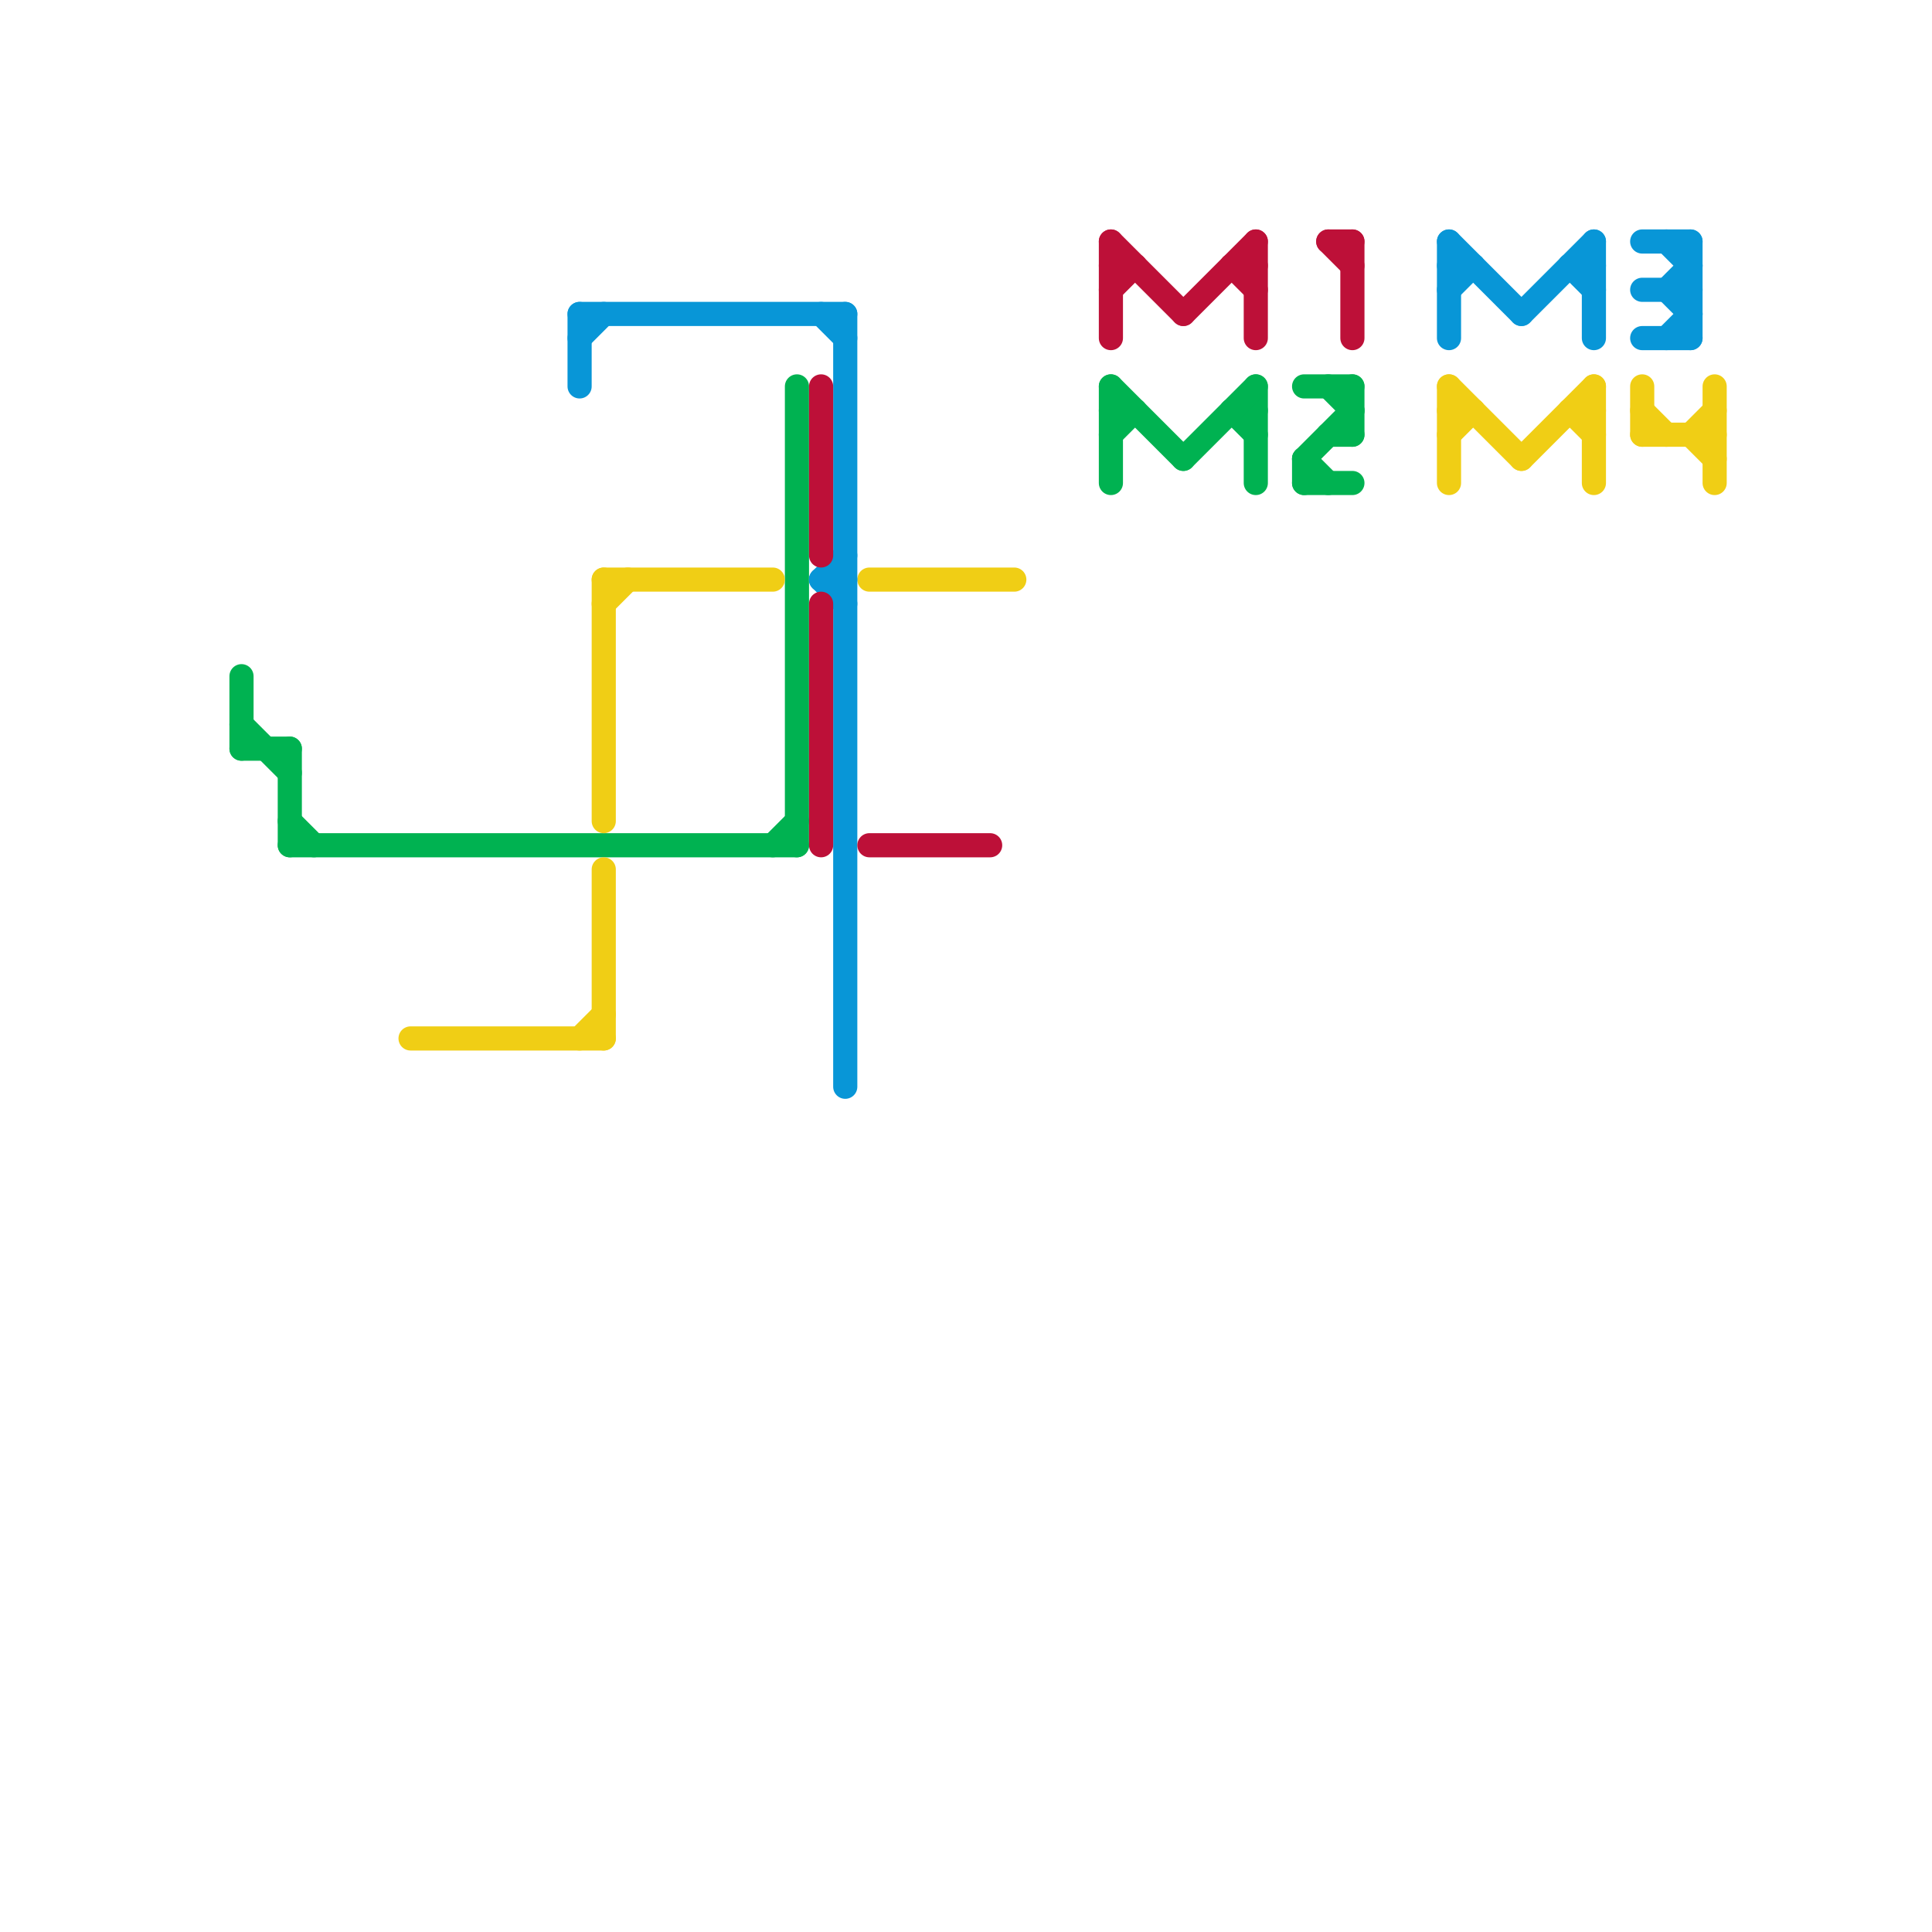
<svg version="1.1" xmlns="http://www.w3.org/2000/svg" viewBox="0 0 80 80">
<style>text { font: 1px Helvetica; font-weight: 600; white-space: pre; dominant-baseline: central; } line { stroke-width: 1; fill: none; stroke-linecap: round; stroke-linejoin: round; } .c0 { stroke: #00b251 } .c1 { stroke: #f0ce15 } .c2 { stroke: #0896d7 } .c3 { stroke: #bd1038 }</style><defs><g id="wm-xf"><circle r="1.2" fill="#000"/><circle r="0.9" fill="#fff"/><circle r="0.6" fill="#000"/><circle r="0.3" fill="#fff"/></g><g id="wm"><circle r="0.6" fill="#000"/><circle r="0.3" fill="#fff"/></g></defs><line class="c0" x1="51" y1="17" x2="52" y2="18"/><line class="c0" x1="46" y1="18" x2="47" y2="17"/><line class="c0" x1="10" y1="30" x2="12" y2="32"/><line class="c0" x1="10" y1="31" x2="12" y2="31"/><line class="c0" x1="10" y1="28" x2="10" y2="31"/><line class="c0" x1="46" y1="16" x2="49" y2="19"/><line class="c0" x1="12" y1="31" x2="12" y2="35"/><line class="c0" x1="51" y1="17" x2="52" y2="17"/><line class="c0" x1="52" y1="16" x2="52" y2="20"/><line class="c0" x1="55" y1="18" x2="56" y2="18"/><line class="c0" x1="46" y1="16" x2="46" y2="20"/><line class="c0" x1="54" y1="19" x2="55" y2="20"/><line class="c0" x1="54" y1="16" x2="56" y2="16"/><line class="c0" x1="54" y1="20" x2="56" y2="20"/><line class="c0" x1="55" y1="16" x2="56" y2="17"/><line class="c0" x1="12" y1="34" x2="13" y2="35"/><line class="c0" x1="12" y1="35" x2="33" y2="35"/><line class="c0" x1="32" y1="35" x2="33" y2="34"/><line class="c0" x1="46" y1="17" x2="47" y2="17"/><line class="c0" x1="49" y1="19" x2="52" y2="16"/><line class="c0" x1="54" y1="19" x2="54" y2="20"/><line class="c0" x1="54" y1="19" x2="56" y2="17"/><line class="c0" x1="56" y1="16" x2="56" y2="18"/><line class="c0" x1="33" y1="16" x2="33" y2="35"/><line class="c1" x1="70" y1="18" x2="71" y2="19"/><line class="c1" x1="60" y1="16" x2="63" y2="19"/><line class="c1" x1="17" y1="43" x2="25" y2="43"/><line class="c1" x1="60" y1="16" x2="60" y2="20"/><line class="c1" x1="65" y1="17" x2="66" y2="18"/><line class="c1" x1="24" y1="43" x2="25" y2="42"/><line class="c1" x1="60" y1="17" x2="61" y2="17"/><line class="c1" x1="60" y1="18" x2="61" y2="17"/><line class="c1" x1="68" y1="16" x2="68" y2="18"/><line class="c1" x1="65" y1="17" x2="66" y2="17"/><line class="c1" x1="68" y1="17" x2="69" y2="18"/><line class="c1" x1="70" y1="18" x2="71" y2="17"/><line class="c1" x1="66" y1="16" x2="66" y2="20"/><line class="c1" x1="36" y1="24" x2="42" y2="24"/><line class="c1" x1="68" y1="18" x2="71" y2="18"/><line class="c1" x1="63" y1="19" x2="66" y2="16"/><line class="c1" x1="71" y1="16" x2="71" y2="20"/><line class="c1" x1="25" y1="24" x2="25" y2="34"/><line class="c1" x1="25" y1="25" x2="26" y2="24"/><line class="c1" x1="25" y1="36" x2="25" y2="43"/><line class="c1" x1="25" y1="24" x2="32" y2="24"/><line class="c2" x1="24" y1="14" x2="25" y2="13"/><line class="c2" x1="24" y1="13" x2="35" y2="13"/><line class="c2" x1="60" y1="11" x2="61" y2="11"/><line class="c2" x1="35" y1="13" x2="35" y2="45"/><line class="c2" x1="60" y1="10" x2="63" y2="13"/><line class="c2" x1="24" y1="13" x2="24" y2="16"/><line class="c2" x1="34" y1="24" x2="35" y2="24"/><line class="c2" x1="69" y1="12" x2="70" y2="13"/><line class="c2" x1="60" y1="10" x2="60" y2="14"/><line class="c2" x1="34" y1="24" x2="35" y2="23"/><line class="c2" x1="70" y1="10" x2="70" y2="14"/><line class="c2" x1="65" y1="11" x2="66" y2="12"/><line class="c2" x1="66" y1="10" x2="66" y2="14"/><line class="c2" x1="34" y1="13" x2="35" y2="14"/><line class="c2" x1="69" y1="10" x2="70" y2="11"/><line class="c2" x1="68" y1="10" x2="70" y2="10"/><line class="c2" x1="68" y1="12" x2="70" y2="12"/><line class="c2" x1="65" y1="11" x2="66" y2="11"/><line class="c2" x1="68" y1="14" x2="70" y2="14"/><line class="c2" x1="60" y1="12" x2="61" y2="11"/><line class="c2" x1="34" y1="24" x2="35" y2="25"/><line class="c2" x1="69" y1="12" x2="70" y2="11"/><line class="c2" x1="63" y1="13" x2="66" y2="10"/><line class="c2" x1="69" y1="14" x2="70" y2="13"/><line class="c3" x1="36" y1="35" x2="41" y2="35"/><line class="c3" x1="56" y1="10" x2="56" y2="14"/><line class="c3" x1="51" y1="11" x2="52" y2="12"/><line class="c3" x1="34" y1="16" x2="34" y2="23"/><line class="c3" x1="55" y1="10" x2="56" y2="10"/><line class="c3" x1="34" y1="25" x2="34" y2="35"/><line class="c3" x1="51" y1="11" x2="52" y2="11"/><line class="c3" x1="46" y1="10" x2="46" y2="14"/><line class="c3" x1="46" y1="10" x2="49" y2="13"/><line class="c3" x1="46" y1="11" x2="47" y2="11"/><line class="c3" x1="46" y1="12" x2="47" y2="11"/><line class="c3" x1="52" y1="10" x2="52" y2="14"/><line class="c3" x1="49" y1="13" x2="52" y2="10"/><line class="c3" x1="55" y1="10" x2="56" y2="11"/>
</svg>
